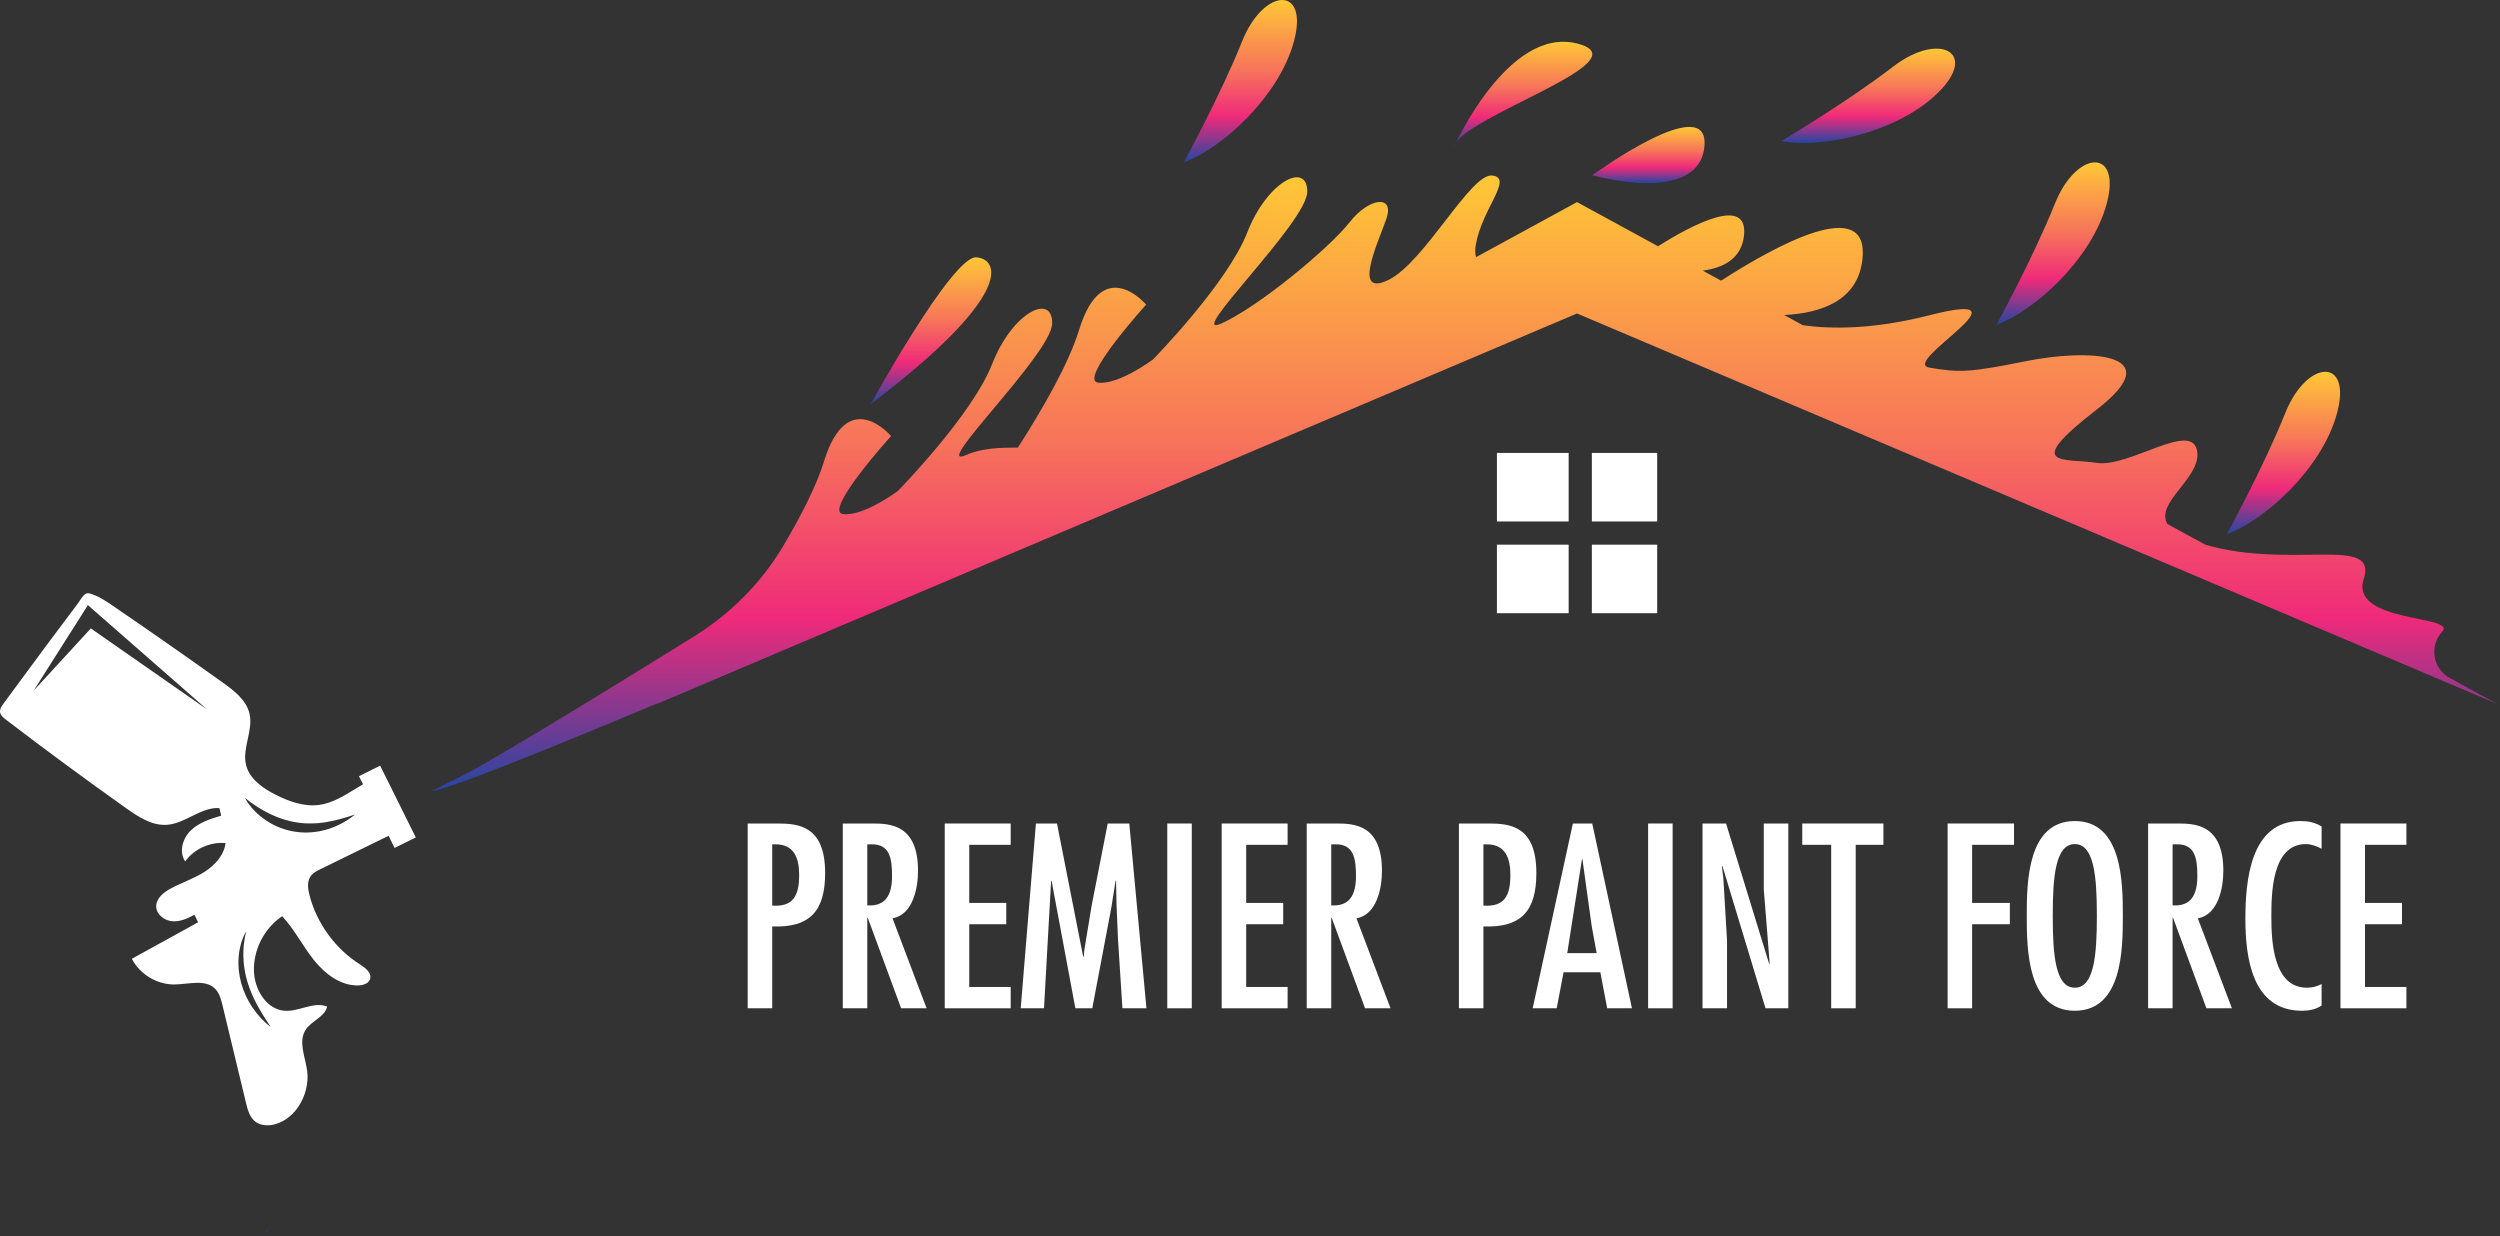 <svg xmlns="http://www.w3.org/2000/svg" width="914" height="452" viewBox="0 0 914 452" fill="none"><rect x="0" y="0" width="914" height="452" fill="#333333" stroke="none"/><path d="M130.946 307.431L130.941 307.433C130.939 307.441 130.934 307.444 130.93 307.447L130.954 307.432L130.946 307.431Z" fill="#2646A2"></path><path d="M129.791 297.8C126.89 300.195 123.489 302.003 119.81 303.149L119.118 303.365L118.413 303.537C117.945 303.655 117.473 303.765 116.999 303.871C116.042 304.017 115.082 304.216 114.105 304.265C112.159 304.456 110.181 304.395 108.235 304.121C106.289 303.859 104.373 303.372 102.538 302.68C100.711 301.973 98.969 301.077 97.357 300C95.742 298.929 94.251 297.693 92.93 296.305C92.267 295.619 91.646 294.888 91.081 294.125C90.515 293.363 89.975 292.576 89.557 291.721C91.022 292.909 92.515 293.977 94.047 294.959C95.573 295.939 97.138 296.823 98.737 297.591C101.937 299.128 105.278 300.223 108.721 300.715C109.575 300.865 110.45 300.909 111.314 300.997C112.186 301.029 113.057 301.075 113.933 301.045C114.373 301.043 114.813 301.04 115.25 300.996L116.571 300.92C117.007 300.861 117.445 300.807 117.886 300.759L118.547 300.684L119.207 300.567C122.73 300.015 126.235 298.981 129.801 297.791L129.805 297.788L129.81 297.791L129.791 297.8ZM33.21 229.749L12.275 252.533L30.399 223.967L32.129 221.239L34.634 223.428L75.646 259.324L33.21 229.749ZM89.178 345.095C89.106 345.877 89.018 346.655 88.994 347.437C88.966 348.217 88.97 348.996 88.981 349.771C89.053 352.876 89.566 355.931 90.427 358.889C90.875 360.363 91.403 361.811 92.002 363.236C92.627 364.649 93.267 366.064 94.031 367.428C95.498 370.187 97.221 372.827 99.007 375.527C96.433 373.563 94.219 371.133 92.373 368.435C91.439 367.088 90.638 365.647 89.929 364.161C89.23 362.669 88.669 361.113 88.21 359.527C87.339 356.339 86.969 352.997 87.259 349.716C87.33 348.896 87.434 348.084 87.593 347.276C87.665 346.871 87.745 346.473 87.843 346.075C87.923 345.676 88.038 345.279 88.15 344.888C88.619 343.327 89.207 341.791 90.075 340.425C89.626 341.971 89.359 343.535 89.178 345.095ZM131.237 283.773L132.71 286.739C127.969 289.485 123.461 292.827 118.238 293.999C117.721 294.112 117.193 294.207 116.663 294.279C111.174 295.009 105.679 293.032 100.737 290.533C96.025 288.153 91.191 284.765 89.947 279.631C88.467 273.519 92.626 267.109 91.235 260.976C90.098 255.971 85.629 252.535 81.451 249.553C68.135 240.053 54.726 230.683 41.223 221.452C38.999 219.933 36.742 218.396 34.206 217.449C33.219 217.081 32.039 216.528 31.103 217.237C29.998 218.069 29.151 219.727 28.319 220.828C24.474 225.928 20.639 231.041 16.825 236.164C11.601 243.184 6.403 250.225 1.235 257.289C0.578 258.187 -0.113 259.204 0.015 260.311C0.154 261.495 1.178 262.352 2.126 263.077C16.593 274.141 31.259 284.943 46.114 295.479C50.589 298.652 55.573 301.947 61.042 301.552C67.799 301.069 73.446 295.028 80.206 295.427C80.43 296.352 80.655 297.277 80.881 298.204C76.881 299.388 72.736 300.709 69.742 303.615C66.751 306.519 65.339 311.495 67.703 314.932C71.003 310.344 76.827 307.704 82.458 308.241C81.903 312.715 78.522 316.377 74.71 318.789C70.897 321.196 66.566 322.648 62.577 324.751C59.878 326.172 57.03 328.429 57.11 331.483C57.183 334.359 60.065 336.552 62.934 336.799C65.802 337.044 68.582 335.816 71.102 334.421C71.541 335.343 71.979 336.264 72.417 337.183C64.343 341.639 56.273 346.089 48.202 350.539C51.134 356.203 57.391 359.977 63.767 359.923C68.938 359.881 75.039 357.837 78.67 361.521C80.25 363.121 80.837 365.421 81.361 367.603C84.226 379.501 87.094 391.405 89.959 403.305C90.51 405.597 91.226 408.216 93.067 409.84C94.883 411.441 97.641 411.681 99.915 411.179C103.383 410.409 106.281 408.309 108.413 405.535C108.603 405.292 108.787 405.043 108.959 404.784C108.965 404.787 108.963 404.783 108.963 404.783C111.611 400.963 112.881 396.06 112.31 391.612C111.642 386.441 108.91 380.749 111.797 376.409C113.95 373.165 118.758 371.796 119.605 367.999C114.698 366.035 109.322 369.923 104.047 369.535C97.407 369.045 93.079 361.811 92.843 355.155C92.559 347.265 96.607 339.355 103.166 334.967C107.627 339.752 110.586 345.728 114.647 350.856C118.709 355.983 124.513 360.467 131.051 360.268C132.765 360.216 134.751 359.597 135.29 357.976C136.033 355.748 133.613 353.867 131.634 352.612C122.583 346.875 115.829 337.617 113.141 327.243C112.537 324.928 112.193 322.259 113.587 320.312C114.457 319.104 115.85 318.403 117.187 317.748C125.481 313.685 133.77 309.629 142.063 305.567L144.269 310.007L152.013 306.16L138.979 279.925L131.237 283.773Z" fill="white"></path><path d="M99.015 448.152C98.254 449.237 97.355 450.289 96.309 451.296C96.674 450.787 97.098 450.279 97.574 449.777C98.085 449.24 98.566 448.697 99.015 448.152Z" fill="#2646A2"></path><path d="M130.954 307.432L130.93 307.447C130.934 307.444 130.939 307.441 130.941 307.433L130.946 307.431L130.954 307.432Z" fill="#2646A2"></path><path d="M448.706 129.727C449.271 129.359 449.147 129.093 448.706 129.727Z" fill="url(#paint0_linear_23_2)"></path><path d="M448.706 129.727C449.271 129.359 449.147 129.093 448.706 129.727ZM895.645 247.887C889.497 244.535 888.073 236.332 892.73 231.104L892.893 230.921C898.389 224.813 858.934 227.867 864.189 211.66C869.442 195.448 837.927 208.324 806.237 199.129H806.231L792.417 191.591C787.83 183.917 804.083 175.119 803.353 165.652C802.363 152.907 778.686 171.069 766.613 169.237C754.541 167.405 738.989 171.069 766.613 149.695C794.237 128.319 762.198 127.708 740.986 131.983C719.773 136.257 716.391 136.257 705.399 134.403C694.406 132.548 745.097 105.111 705.399 115.256C684.787 120.527 669.281 120.323 659.137 118.909L652.277 115.171C666.159 114.487 679.245 109.759 680.902 94.831C683.594 70.639 648.454 90.228 629.239 102.605L622.509 98.941C630.115 97.935 636.669 94.559 637.602 86.161C639.247 71.328 618.782 82.101 606.173 90.029L584.543 78.233L576.569 73.884L568.597 78.233L539.654 94.016C539.309 92.812 539.241 91.369 539.523 89.656C541.746 76.283 553.457 65.131 545.581 64.169C537.703 63.203 520.89 95.843 507.63 102.335C494.37 108.827 503.587 89.255 506.817 80.128C510.05 70.995 500.498 72.176 493.385 81.304C486.271 90.431 460.338 112.072 446.557 118.264C432.77 124.456 477.863 81.287 477.935 70.124C478.01 58.961 463.375 66.109 456.013 84.963C448.643 103.821 421.511 131.435 421.511 131.435C421.511 131.435 409.082 140.731 401.515 139.905C393.955 139.075 419.029 111.371 419.029 111.371C419.029 111.371 403.11 92.489 394.481 120.719C390.89 132.469 381.763 148.631 372.139 163.645C365.534 163.621 358.777 163.865 353.302 166.32C339.521 172.512 384.607 129.348 384.682 118.179C384.755 107.016 370.121 114.164 362.758 133.024C355.394 151.877 328.257 179.489 328.257 179.489C328.257 179.489 315.833 188.792 308.266 187.961C300.701 187.129 325.774 159.427 325.774 159.427C325.774 159.427 309.855 140.544 301.226 168.773C298.601 177.364 293.021 188.309 286.45 199.44C278.447 212.995 267.157 224.332 253.789 232.641C247.823 236.348 241.854 240.045 235.878 243.735C223.042 251.657 210.182 259.535 197.255 267.293C190.786 271.173 184.305 275.019 177.779 278.784C175.811 279.921 173.833 281.04 171.853 282.155L157.785 289.212C158.729 289.121 159.645 288.856 160.561 288.612C161.471 288.359 162.381 288.076 163.281 287.787C165.085 287.204 166.871 286.577 168.658 285.949C172.221 284.671 175.766 283.331 179.301 281.979C186.363 279.259 193.393 276.46 200.405 273.621C213.999 268.125 227.543 262.509 241.063 256.849L240.013 257.42L576.569 114.605L913.126 257.42L895.645 247.887Z" fill="url(#paint1_linear_23_2)"></path><path d="M448.706 129.727C449.271 129.359 449.147 129.093 448.706 129.727Z" fill="url(#paint2_linear_23_2)"></path><path d="M318.295 147.769C318.295 147.769 348.303 93.281 356.99 94.072C365.677 94.861 370.414 108.285 318.295 147.769Z" fill="url(#paint3_linear_23_2)"></path><path d="M432.798 59.325C432.798 59.325 446.223 34.845 454.119 15.104C462.017 -4.637 478.599 -5.428 473.071 15.104C467.543 35.636 446.223 54.588 432.798 59.325Z" fill="url(#paint4_linear_23_2)"></path><path d="M729.938 118.695C729.938 118.695 743.363 94.215 751.261 74.473C759.155 54.731 775.739 53.941 770.211 74.473C764.685 95.004 743.363 113.956 729.938 118.695Z" fill="url(#paint5_linear_23_2)"></path><path d="M814.156 195.253C814.156 195.253 827.581 170.773 835.477 151.031C843.374 131.289 859.957 130.5 854.43 151.031C848.902 171.563 827.581 190.515 814.156 195.253Z" fill="url(#paint6_linear_23_2)"></path><path d="M651.255 51.587C651.255 51.587 675.269 37.345 692.113 24.369C708.958 11.395 723.635 19.153 708.429 34.014C693.221 48.876 665.222 54.34 651.255 51.587Z" fill="url(#paint7_linear_23_2)"></path><path d="M531.507 53.797C531.507 53.797 551.25 9.576 576.519 15.893C601.789 22.211 533.877 42.743 531.507 53.797Z" fill="url(#paint8_linear_23_2)"></path><path d="M582.145 64.064C582.145 64.064 625.479 32.477 623.109 53.797C620.741 75.119 582.145 64.064 582.145 64.064Z" fill="url(#paint9_linear_23_2)"></path><path d="M282.318 331.089V308.689H283.573C290.382 308.689 292.175 313.796 292.175 319.888C292.175 327.416 290.023 331.627 282.318 331.089ZM284.11 301.072H273.358V368.632H282.318V338.704C296.295 339.243 301.671 332.88 301.671 319.172C301.671 301.789 291.817 301.072 284.11 301.072Z" fill="white"></path><path d="M317.083 330.999V308.689H318.517C325.326 308.509 326.133 313.885 326.133 320.336C326.133 327.145 323.803 331.447 317.083 330.999ZM335.63 318.367C335.63 301.431 325.417 301.072 318.875 301.072H308.123V368.632H317.083V335.569H317.263L329.449 368.632H338.766L326.313 335.748C333.749 334.404 335.63 324.727 335.63 318.367Z" fill="white"></path><path d="M369.501 360.836H354.358V337.899H367.887V330.103H354.358V308.867H369.501V301.072H345.398V368.632H369.501V360.836Z" fill="white"></path><path d="M404.982 301.072L399.158 330.82L396.47 347.037L396.201 349.815H396.022L386.434 301.072H378.73L373.174 368.632H381.686L384.285 322.039H384.463L393.154 368.632H399.337L406.326 331.716L407.849 322.039H408.029L408.209 330.911L408.745 343.453L410.358 368.632H419.139L412.867 301.072H404.982Z" fill="white"></path><path d="M426.757 368.632H435.717V301.072H426.757V368.632Z" fill="white"></path><path d="M470.75 308.867V301.072H446.647V368.632H470.75V360.836H455.607V337.899H469.138V330.103H455.607V308.867H470.75Z" fill="white"></path><path d="M486.699 330.999V308.689H488.131C494.941 308.509 495.749 313.885 495.749 320.336C495.749 327.145 493.419 331.447 486.699 330.999ZM505.246 318.367C505.246 301.431 495.031 301.072 488.49 301.072H477.738V368.632H486.699V335.569H486.877L499.063 368.632H508.381L495.927 335.748C503.365 334.404 505.246 324.727 505.246 318.367Z" fill="white"></path><path d="M542.341 331.089V308.689H543.595C550.405 308.689 552.197 313.796 552.197 319.888C552.197 327.416 550.046 331.627 542.341 331.089ZM561.694 319.172C561.694 301.789 551.838 301.072 544.133 301.072H533.379V368.632H542.341V338.704C556.319 339.243 561.694 332.88 561.694 319.172Z" fill="white"></path><path d="M572.985 348.472L578.361 314.153H578.541L581.943 338.704L583.737 348.472H572.985ZM575.045 301.072L560.351 368.632H569.131L571.641 355.46H585.081L587.59 368.632H596.639L582.123 301.072H575.045Z" fill="white"></path><path d="M602.551 368.632H611.513V301.072H602.551V368.632Z" fill="white"></path><path d="M629.522 316.753L629.702 316.573L645.471 368.632H653.805V301.072H644.843V325.175L646.994 352.235L646.815 352.415L631.045 301.072H622.443V368.632H631.403V343.812L630.059 321.144L629.522 316.753Z" fill="white"></path><path d="M678.445 368.632V308.867H688.57V301.072H658.911V308.867H669.485V368.632H678.445Z" fill="white"></path><path d="M736.326 308.867V301.072H712.045V368.632H721.005V337.899H734.803V330.103H721.005V308.867H736.326Z" fill="white"></path><path d="M750.485 334.852C750.485 320.516 751.47 308.599 758.549 308.599C765.627 308.599 766.613 320.516 766.613 334.852C766.613 349.188 765.627 361.104 758.549 361.104C751.47 361.104 750.485 349.188 750.485 334.852ZM776.11 334.852C776.11 322.667 775.931 300.177 758.549 300.177C741.166 300.177 740.987 322.667 740.987 334.852C740.987 347.037 741.166 369.528 758.549 369.528C775.931 369.528 776.11 347.037 776.11 334.852Z" fill="white"></path><path d="M794.302 330.999V308.689H795.734C802.544 308.509 803.35 313.885 803.35 320.336C803.35 327.145 801.022 331.447 794.302 330.999ZM812.849 318.367C812.849 301.431 802.634 301.072 796.094 301.072H785.341V368.632H794.302V335.569H794.481L806.666 368.632H815.985L803.53 335.748C810.967 334.404 812.849 324.727 812.849 318.367Z" fill="white"></path><path d="M820.913 335.927C820.913 350.084 823.331 369.528 841.61 369.528C844.209 369.528 846.539 369.08 848.778 367.645V359.76C847.075 360.656 845.374 361.104 843.402 361.104C831.127 361.104 830.41 344.259 830.41 335.3C830.41 326.877 830.499 308.599 843.043 308.599C845.105 308.599 846.986 309.405 848.778 310.301V302.147C846.179 300.624 844.03 300.177 840.983 300.177C822.614 300.177 820.913 322.397 820.913 335.927Z" fill="white"></path><path d="M855.678 368.632H879.779V360.836H864.638V337.899H878.167V330.103H864.638V308.867H879.779V301.072H855.678V368.632Z" fill="white"></path><path d="M573.498 165.589H547.27V190.647H573.498V165.589Z" fill="white"></path><path d="M547.27 224.187H573.498V199.129H547.27V224.187Z" fill="white"></path><path d="M581.982 224.187H605.867V199.129H581.982V224.187Z" fill="white"></path><path d="M605.867 165.589H581.982V190.647H605.867V165.589Z" fill="white"></path><defs><linearGradient id="paint0_linear_23_2" x1="448.896" y1="129.727" x2="448.896" y2="129.345" gradientUnits="userSpaceOnUse"><stop stop-color="#2646A2"></stop><stop offset="0.28" stop-color="#EF2A7A"></stop><stop offset="0.57" stop-color="#F7745A"></stop><stop offset="1" stop-color="#FFC736"></stop></linearGradient><linearGradient id="paint1_linear_23_2" x1="535.455" y1="289.212" x2="535.455" y2="64.148" gradientUnits="userSpaceOnUse"><stop stop-color="#2646A2"></stop><stop offset="0.28" stop-color="#EF2A7A"></stop><stop offset="0.57" stop-color="#F7745A"></stop><stop offset="1" stop-color="#FFC736"></stop></linearGradient><linearGradient id="paint2_linear_23_2" x1="448.896" y1="129.727" x2="448.896" y2="129.345" gradientUnits="userSpaceOnUse"><stop stop-color="#2646A2"></stop><stop offset="0.28" stop-color="#EF2A7A"></stop><stop offset="0.57" stop-color="#F7745A"></stop><stop offset="1" stop-color="#FFC736"></stop></linearGradient><linearGradient id="paint3_linear_23_2" x1="340.349" y1="147.769" x2="340.349" y2="94.063" gradientUnits="userSpaceOnUse"><stop stop-color="#2646A2"></stop><stop offset="0.28" stop-color="#EF2A7A"></stop><stop offset="0.57" stop-color="#F7745A"></stop><stop offset="1" stop-color="#FFC736"></stop></linearGradient><linearGradient id="paint4_linear_23_2" x1="453.488" y1="59.325" x2="453.488" y2="-4.95911e-05" gradientUnits="userSpaceOnUse"><stop stop-color="#2646A2"></stop><stop offset="0.28" stop-color="#EF2A7A"></stop><stop offset="0.57" stop-color="#F7745A"></stop><stop offset="1" stop-color="#FFC736"></stop></linearGradient><linearGradient id="paint5_linear_23_2" x1="750.628" y1="118.695" x2="750.628" y2="59.369" gradientUnits="userSpaceOnUse"><stop stop-color="#2646A2"></stop><stop offset="0.28" stop-color="#EF2A7A"></stop><stop offset="0.57" stop-color="#F7745A"></stop><stop offset="1" stop-color="#FFC736"></stop></linearGradient><linearGradient id="paint6_linear_23_2" x1="834.846" y1="195.253" x2="834.846" y2="135.927" gradientUnits="userSpaceOnUse"><stop stop-color="#2646A2"></stop><stop offset="0.28" stop-color="#EF2A7A"></stop><stop offset="0.57" stop-color="#F7745A"></stop><stop offset="1" stop-color="#FFC736"></stop></linearGradient><linearGradient id="paint7_linear_23_2" x1="683.026" y1="52.273" x2="683.026" y2="17.78" gradientUnits="userSpaceOnUse"><stop stop-color="#2646A2"></stop><stop offset="0.28" stop-color="#EF2A7A"></stop><stop offset="0.57" stop-color="#F7745A"></stop><stop offset="1" stop-color="#FFC736"></stop></linearGradient><linearGradient id="paint8_linear_23_2" x1="556.826" y1="53.797" x2="556.826" y2="15.276" gradientUnits="userSpaceOnUse"><stop stop-color="#2646A2"></stop><stop offset="0.28" stop-color="#EF2A7A"></stop><stop offset="0.57" stop-color="#F7745A"></stop><stop offset="1" stop-color="#FFC736"></stop></linearGradient><linearGradient id="paint9_linear_23_2" x1="602.674" y1="66.929" x2="602.674" y2="46.407" gradientUnits="userSpaceOnUse"><stop stop-color="#2646A2"></stop><stop offset="0.28" stop-color="#EF2A7A"></stop><stop offset="0.57" stop-color="#F7745A"></stop><stop offset="1" stop-color="#FFC736"></stop></linearGradient></defs></svg>